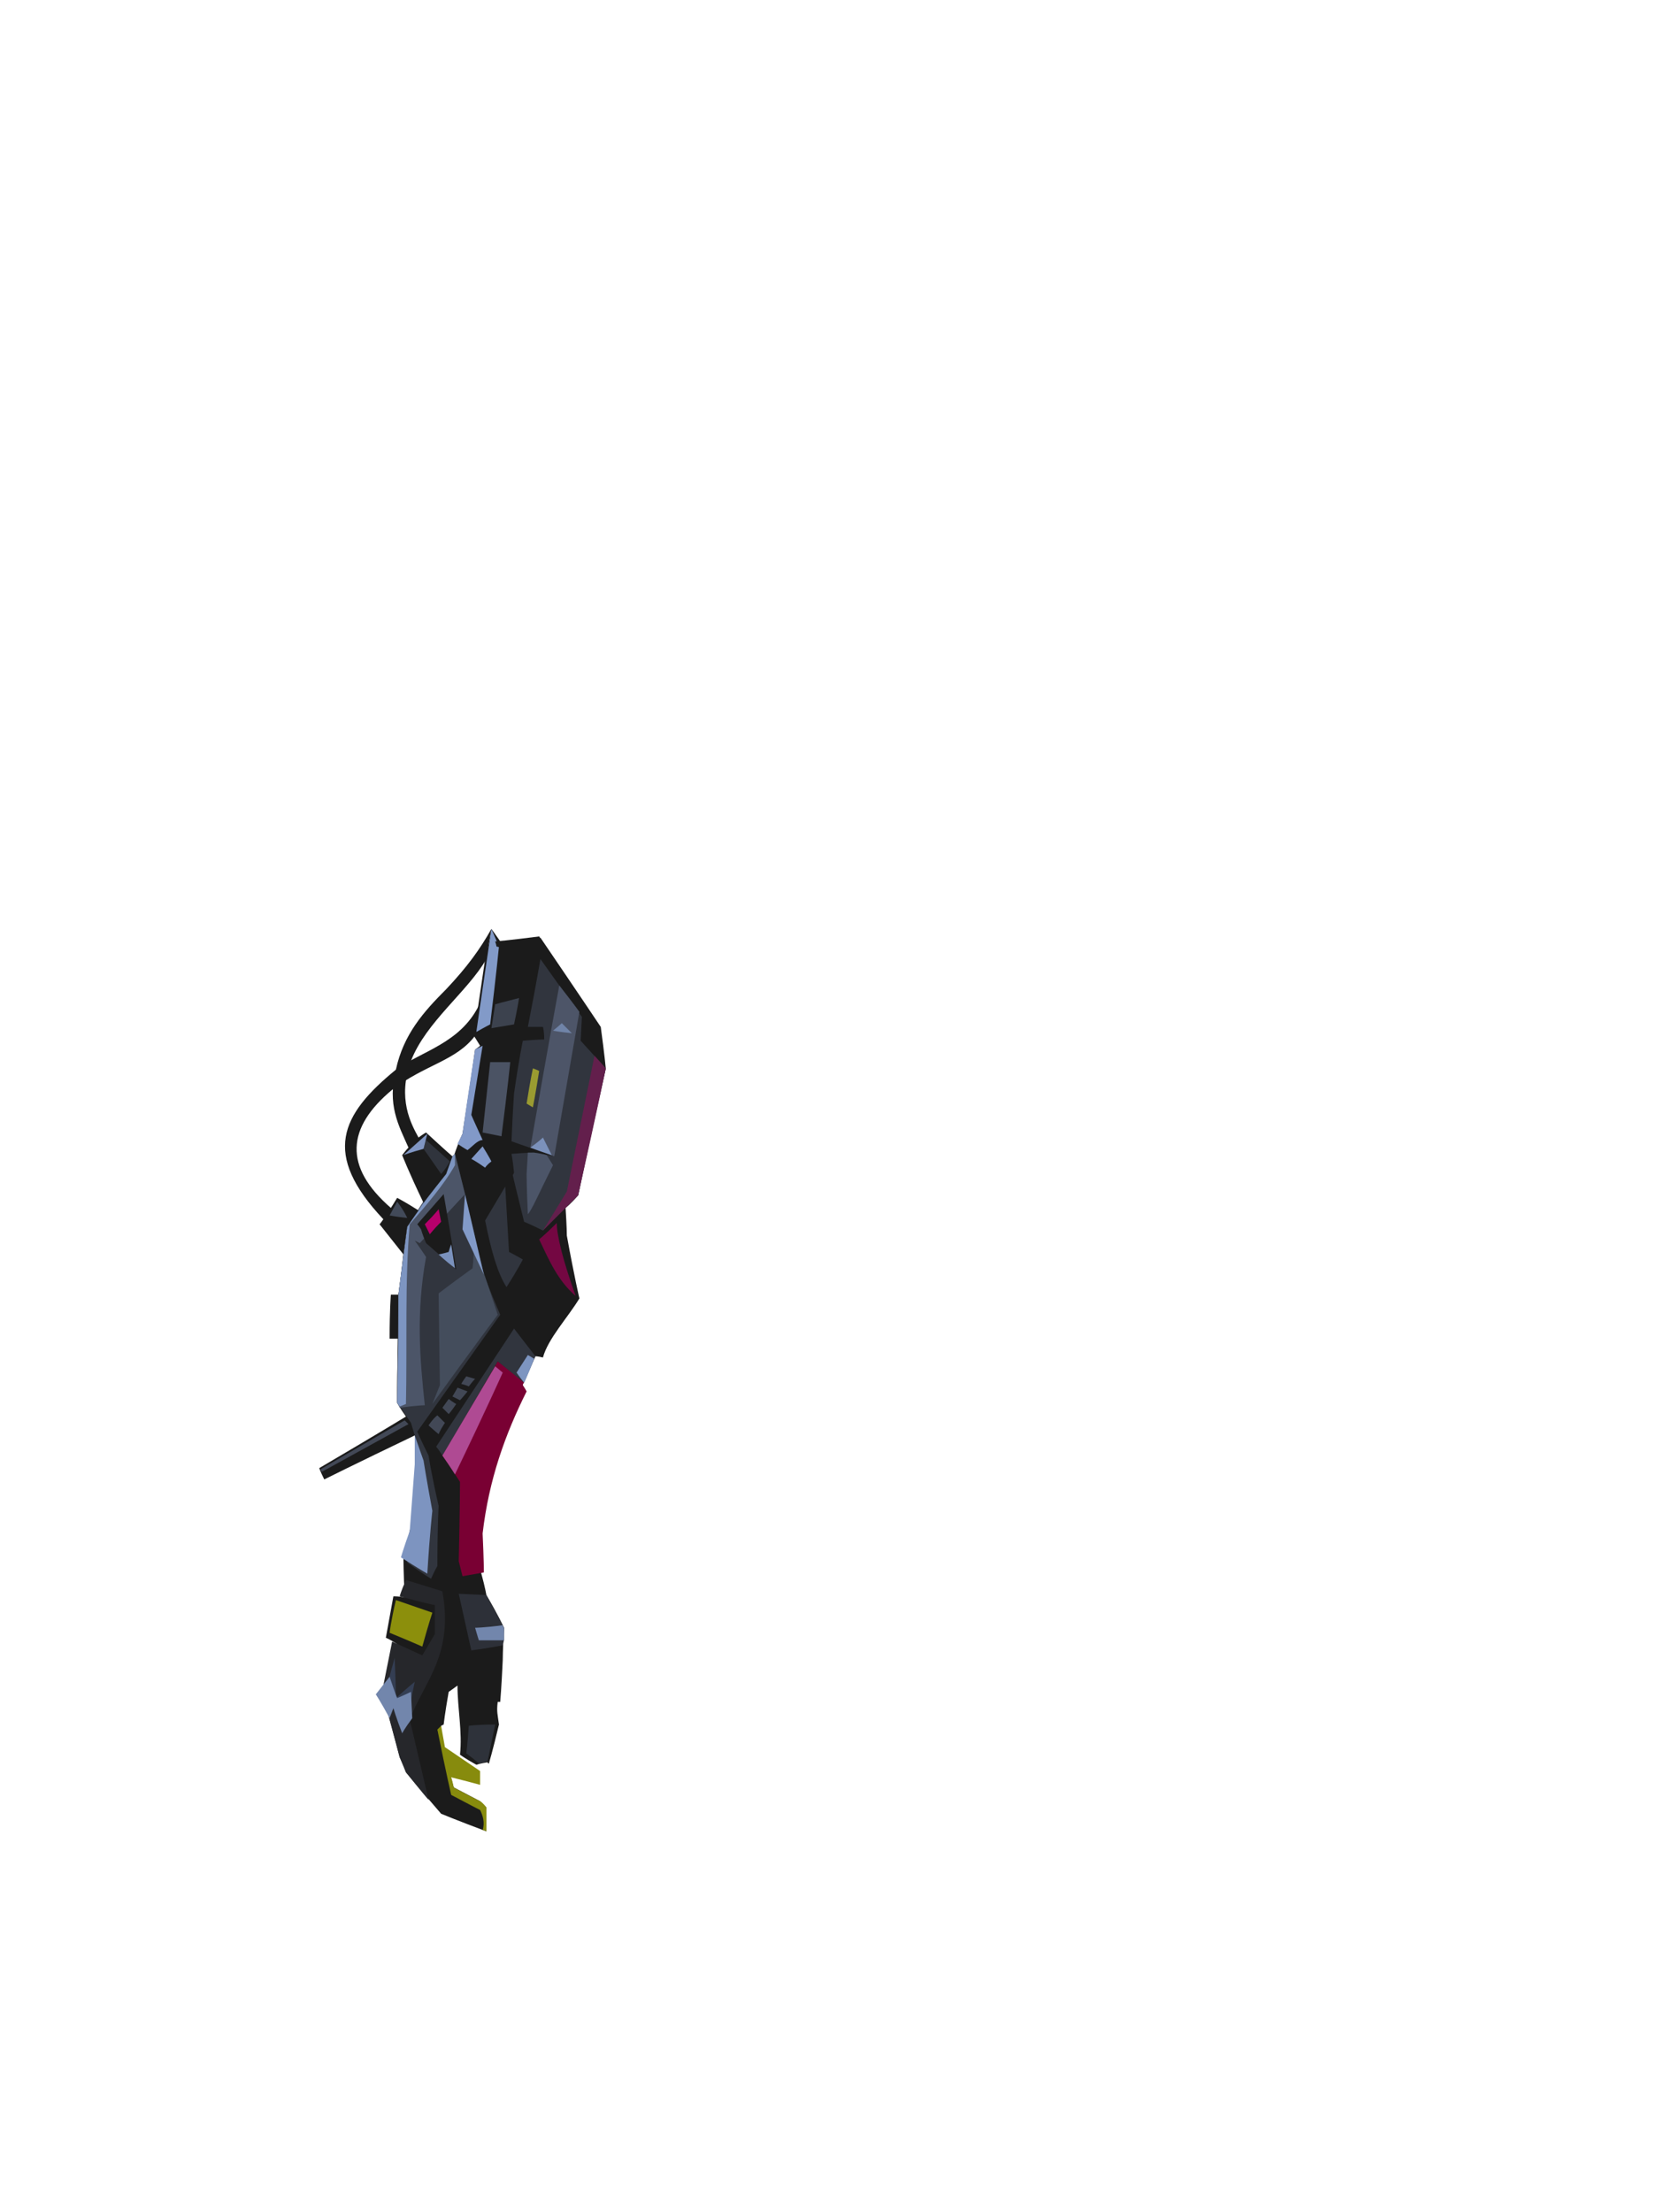 <?xml version="1.0" encoding="UTF-8"?><svg width="1320px" height="1760px" viewBox="0 0 1320 1760" version="1.1" xmlns="http://www.w3.org/2000/svg" xmlns:xlink="http://www.w3.org/1999/xlink"><defs></defs><g transform=" translate(254,739)" id="id-112170"><path d=" M 133,699 C 133,711 133,718 133,718 C 109,709 97,704 97,704 C 78,682 69,671 69,671 C 66,663 64,659 64,659 C 55,624 50,607 50,607 C 58,581 62,569 62,569 C 56,565 53,564 53,564 C 57,542 59,531 59,531 C 65,531 68,532 68,532 C 67,511 67,501 67,501 C 75,466 79,448 79,448 C 77,418 76,403 76,403 C 28,426 4,438 4,438 C 1,432 0,429 0,429 C 46,402 69,388 69,388 C 64,381 62,377 62,377 C 62,343 63,326 63,326 C 58,326 56,326 56,326 C 56,302 57,291 57,291 C 61,291 63,291 63,291 C 66,269 67,258 67,258 C 69,244 70,237 70,237 C 95,200 107,181 107,181 C 111,169 114,163 114,163 C 121,118 124,96 124,96 C 127,94 128,93 128,93 C 125,88 123,85 123,85 L 132,24 C 136,8 137,0 137,0 C 144,10 147,14 147,14 C 165,13 174,13 174,13 C 175,9 176,7 176,7 C 208,54 224,78 224,78 C 227,100 228,111 228,111 C 213,178 206,212 206,212 C 200,219 196,222 196,222 C 197,237 197,244 197,244 C 203,277 207,294 207,294 C 198,309 182,326 178,341 C 174,340 172,340 172,340 C 165,355 162,362 162,362 C 134,428 122,479 129,513 C 132,524 133,530 133,530 C 143,547 147,556 147,556 C 146,574 146,582 146,582 C 146,582 146,582 146,582 C 145,604 144,615 144,615 C 143,615 142,615 142,615 C 141,623 142,625 143,633 C 138,654 135,664 135,664 C 134,664 134,663 134,663 C 128,664 125,665 125,665 C 116,660 112,657 112,657 C 114,639 110,620 110,602 C 106,605 103,607 103,607 C 100,624 99,633 99,633 C 97,634 97,634 97,634 C 96,638 96,640 96,640 C 103,669 107,683 107,683 L 128,694 C 131,697 133,699 133,699 Z" fill="#1B1B1B" id="id-112171"></path><path d=" M 97,634 C 95,636 94,637 94,637 C 101,672 105,689 105,689 C 120,697 128,701 128,701 C 130,705 132,711 130,717 C 132,717 133,718 133,718 C 133,705 133,699 133,699 C 130,695 128,694 128,694 C 114,687 107,683 107,683 C 106,678 105,675 105,675 C 121,679 128,681 128,681 C 128,674 128,670 128,670 L 100,651 C 98,640 97,634 97,634 Z" fill="#878B0D" id="id-112172"></path><path d=" M 119,634 C 118,649 117,656 117,656 C 124,661 127,664 127,664 C 132,663 134,662 134,662 L 140,633 C 126,633 119,634 119,634 Z" fill="#2E323A" id="id-112173"></path><path d=" M 87,693 C 77,650 72,629 72,629 C 84,598 107,578 98,527 L 69,518 C 65,527 64,531 64,531 C 82,536 92,538 92,538 C 92,553 92,561 92,561 L 82,578 L 58,567 L 50,607 L 64,659 L 69,671 C 81,686 87,693 87,693 Z" fill="#26272B" id="id-112174"></path><path d=" M 61,612 C 71,603 76,599 76,599 C 73,613 72,620 72,620 C 59,612 52,609 52,609 L 60,580 C 61,601 61,612 61,612 Z" fill="#343E53" id="id-112175"></path><path d=" M 66,640 C 61,627 59,620 59,620 C 57,625 56,628 56,628 C 49,615 45,609 45,609 C 52,600 56,595 56,595 C 60,607 62,612 62,612 C 69,609 73,607 73,607 L 74,628 C 68,636 66,640 66,640 Z" fill="#7286AC" id="id-112176"></path><path d=" M 146,570 C 130,573 121,574 121,574 L 111,529 L 133,530 L 147,556 L 147,566 C 146,569 146,570 146,570 Z" fill="#2D3038" id="id-112177"></path><path d=" M 146,554 C 131,556 124,556 124,556 C 126,563 127,566 127,566 L 147,566 L 147,556 C 146,555 146,554 146,554 Z" fill="#7286AC" id="id-112178"></path><path d=" M 131,512 C 120,514 114,515 114,515 C 112,507 111,503 111,503 C 112,461 112,440 112,440 C 103,426 98,419 98,419 C 128,369 142,344 142,344 C 156,355 163,361 163,361 C 162,362 162,363 162,363 C 164,366 165,368 165,368 C 148,402 135,438 130,481 C 131,502 131,512 131,512 Z" fill="#790033" id="id-112179"></path><path d=" M 70,504 C 82,513 89,517 89,517 C 92,510 94,507 94,507 C 94,475 95,459 95,459 C 89,433 87,419 87,419 C 81,407 78,400 78,400 C 122,338 144,307 144,307 C 135,286 131,275 131,275 L 116,211 L 108,179 L 106,181 L 70,237 L 63,291 C 62,348 62,377 62,377 L 73,393 L 76,403 L 79,448 C 73,486 70,504 70,504 Z" fill="#31353E" id="id-112180"></path><path d=" M 65,500 C 79,509 86,513 86,513 C 88,480 90,463 90,463 C 85,436 83,423 83,423 C 78,409 76,403 76,403 C 76,418 76,426 76,426 L 72,479 C 67,493 65,500 65,500 Z" fill="#7D94C0" id="id-112181"></path><path d=" M 90,378 C 124,331 142,307 142,307 C 130,270 123,251 123,251 C 123,263 122,270 122,270 C 104,283 95,290 95,290 L 96,363 C 92,373 90,378 90,378 Z" fill="#444D5C" id="id-112182"></path><path d=" M 62,377 C 64,380 64,381 64,381 C 78,379 84,379 84,379 C 80,342 77,305 85,261 C 79,252 76,248 76,248 C 78,249 80,250 80,250 L 116,211 L 108,179 L 106,181 L 70,237 L 63,292 C 63,349 62,377 62,377 Z" fill="#4C5568" id="id-112183"></path><path d=" M 131,275 L 114,239 L 116,211 C 126,254 131,275 131,275 Z" fill="#829AC8" id="id-112184"></path><path d=" M 109,271 C 93,257 85,250 85,250 C 82,243 81,239 81,239 C 79,236 78,235 78,235 L 99,211 C 106,251 109,271 109,271 Z" fill="#1B1B1B" id="id-112185"></path><path d=" M 95,259 C 100,258 103,257 103,257 C 104,253 105,251 105,251 L 108,270 C 99,263 95,259 95,259 Z" fill="#7A91BC" id="id-112186"></path><path d=" M 88,243 C 85,237 84,235 84,235 C 92,227 95,223 95,223 L 97,233 C 91,239 88,243 88,243 Z" fill="#B6006C" id="id-112187"></path><path d=" M 108,179 C 108,185 108,188 108,188 C 99,204 85,220 72,235 C 68,281 70,331 69,378 L 64,380 L 62,377 L 63,326 L 63,291 L 70,237 L 79,224 L 83,218 L 106,181 C 107,180 108,179 108,179 Z" fill="#7D95C1" id="id-112188"></path><path d=" M 98,419 C 95,414 93,412 93,412 L 155,318 L 172,340 L 163,361 L 142,344 C 113,394 98,419 98,419 Z" fill="#31353E" id="id-112189"></path><path d=" M 163,361 C 159,356 157,353 157,353 L 166,339 L 171,342 C 166,355 163,361 163,361 Z" fill="#7D95C1" id="id-112190"></path><path d=" M 98,419 C 105,429 108,434 108,434 C 134,380 146,353 146,353 L 140,348 L 98,419 Z" fill="#AF4A93" id="id-112191"></path><path d=" M 95,402 C 89,397 87,395 87,395 C 91,389 94,387 94,387 L 100,393 C 96,399 95,402 95,402 Z" fill="#424856" id="id-112192"></path><path d=" M 109,378 C 105,384 103,386 103,386 C 100,383 98,381 98,381 L 103,374 C 107,377 109,378 109,378 Z" fill="#424856" id="id-112193"></path><path d=" M 112,375 C 108,373 106,372 106,372 C 109,367 110,365 110,365 L 118,368 C 114,373 112,375 112,375 Z" fill="#424856" id="id-112194"></path><path d=" M 113,362 C 117,363 119,364 119,364 C 122,360 124,358 124,358 L 117,356 C 114,360 113,362 113,362 Z" fill="#424856" id="id-112195"></path><path d=" M 149,285 C 158,271 162,263 162,263 C 155,259 151,257 151,257 C 149,222 148,205 148,205 L 132,232 C 137,257 142,274 149,285 Z" fill="#31353E" id="id-112196"></path><path d=" M 189,234 C 180,243 175,247 175,247 C 183,264 190,280 204,292 C 194,264 189,244 189,234 Z" fill="#740742" id="id-112197"></path><path d=" M 153,179 C 165,178 171,178 171,178 C 182,180 188,181 188,181 C 164,173 153,169 153,169 C 154,144 155,131 155,131 C 159,103 162,89 162,89 C 173,88 179,88 179,88 C 179,81 178,78 178,78 C 170,78 166,78 166,78 C 173,42 176,24 176,24 C 198,55 209,70 209,70 L 208,89 L 228,111 C 213,178 206,212 206,212 C 187,230 178,240 178,240 C 168,235 163,233 163,233 C 157,209 154,196 154,196 L 155,194 C 154,184 153,179 153,179 Z" fill="#31353E" id="id-112198"></path><path d=" M 166,227 C 165,206 165,195 165,195 L 166,178 C 169,178 171,178 171,178 C 178,179 181,180 181,180 L 186,188 C 175,210 169,224 166,227 Z" fill="#4C5568" id="id-112199"></path><path d=" M 168,174 C 183,88 191,45 191,45 C 202,59 207,66 207,66 L 187,181 C 174,176 168,174 168,174 Z" fill="#4D5568" id="id-112200"></path><path d=" M 168,174 C 175,169 178,166 178,166 L 185,180 C 173,176 168,174 168,174 Z" fill="#7B91BB" id="id-112201"></path><path d=" M 186,81 C 191,77 193,75 193,75 L 201,83 C 191,82 186,81 186,81 Z" fill="#7084A8" id="id-112202"></path><path d=" M 170,111 C 173,112 175,113 175,113 C 172,132 170,142 170,142 L 165,139 C 168,120 170,111 170,111 Z" fill="#9A9B31" id="id-112203"></path><path d=" M 228,111 C 222,104 219,101 219,101 L 197,209 L 178,240 L 206,212 C 221,145 228,111 228,111 Z" fill="#631F4C" id="id-112204"></path><path d=" M 152,106 C 141,106 136,106 136,106 C 132,143 130,162 130,162 L 145,165 C 150,126 152,106 152,106 Z" fill="#4B5364" id="id-112205"></path><path d=" M 137,185 C 133,188 132,190 132,190 C 125,185 121,183 121,183 L 130,173 C 135,181 137,185 137,185 Z" fill="#8299C8" id="id-112206"></path><path d=" M 118,176 C 122,173 126,168 130,168 C 124,155 121,148 121,148 L 130,93 L 124,96 C 117,141 114,163 114,163 L 110,171 C 116,175 118,176 118,176 Z" fill="#8299C8" id="id-112207"></path><path d=" M 159,55 C 147,58 140,60 140,60 C 138,73 137,79 137,79 L 155,76 C 158,62 159,55 159,55 Z" fill="#3C424E" id="id-112208"></path><path d=" M 125,82 C 132,78 136,76 136,76 C 141,35 143,14 143,14 L 137,0 C 129,54 125,82 125,82 Z" fill="#829AC8" id="id-112209"></path><path d=" M 83,218 C 71,193 66,180 66,180 C 69,176 71,174 71,174 C 63,156 54,140 61,112 C 67,84 83,66 101,48 C 118,30 128,16 137,0 C 134,16 133,24 133,24 C 118,50 85,74 73,105 C 62,135 73,155 79,166 C 83,163 85,162 85,162 C 99,175 106,181 106,181 L 101,195 C 89,210 83,218 83,218 Z" fill="#1B1B1B" id="id-112210"></path><path d=" M 97,195 C 88,182 83,175 83,175 C 84,170 85,168 85,168 L 104,185 C 100,192 97,195 97,195 Z" fill="#30343D" id="id-112211"></path><path d=" M 67,180 L 86,163 L 83,175 C 72,178 67,180 67,180 Z" fill="#8096C3" id="id-112212"></path><path d=" M 79,224 C 68,217 62,214 62,214 C 59,219 57,222 57,222 C 19,189 22,158 58,128 C 84,108 109,105 124,85 C 126,69 127,61 127,61 C 112,91 82,97 61,112 C 17,148 2,179 51,231 C 49,234 48,235 48,235 L 67,259 L 70,237 C 76,228 79,224 79,224 Z" fill="#1B1B1B" id="id-112213"></path><path d=" M 70,230 C 61,229 56,228 56,228 L 62,217 C 68,225 70,230 70,230 Z" fill="#424A59" id="id-112214"></path><path d=" M 56,560 C 73,567 82,571 82,571 C 87,553 90,544 90,544 L 61,534 C 57,551 56,560 56,560 Z" fill="#8C8F0C" id="id-112215"></path><path d=" M 140,10 C 141,13 141,14 141,14 C 153,17 159,18 159,18 C 169,16 174,15 174,15 C 185,25 190,30 190,30 L 175,6 C 152,9 140,10 140,10 Z" fill="#1B1B1B" id="id-112216"></path><polygon points="1 430 2 432 71 394 68 391" fill="#424856" id="id-112217"></polygon></g></svg>